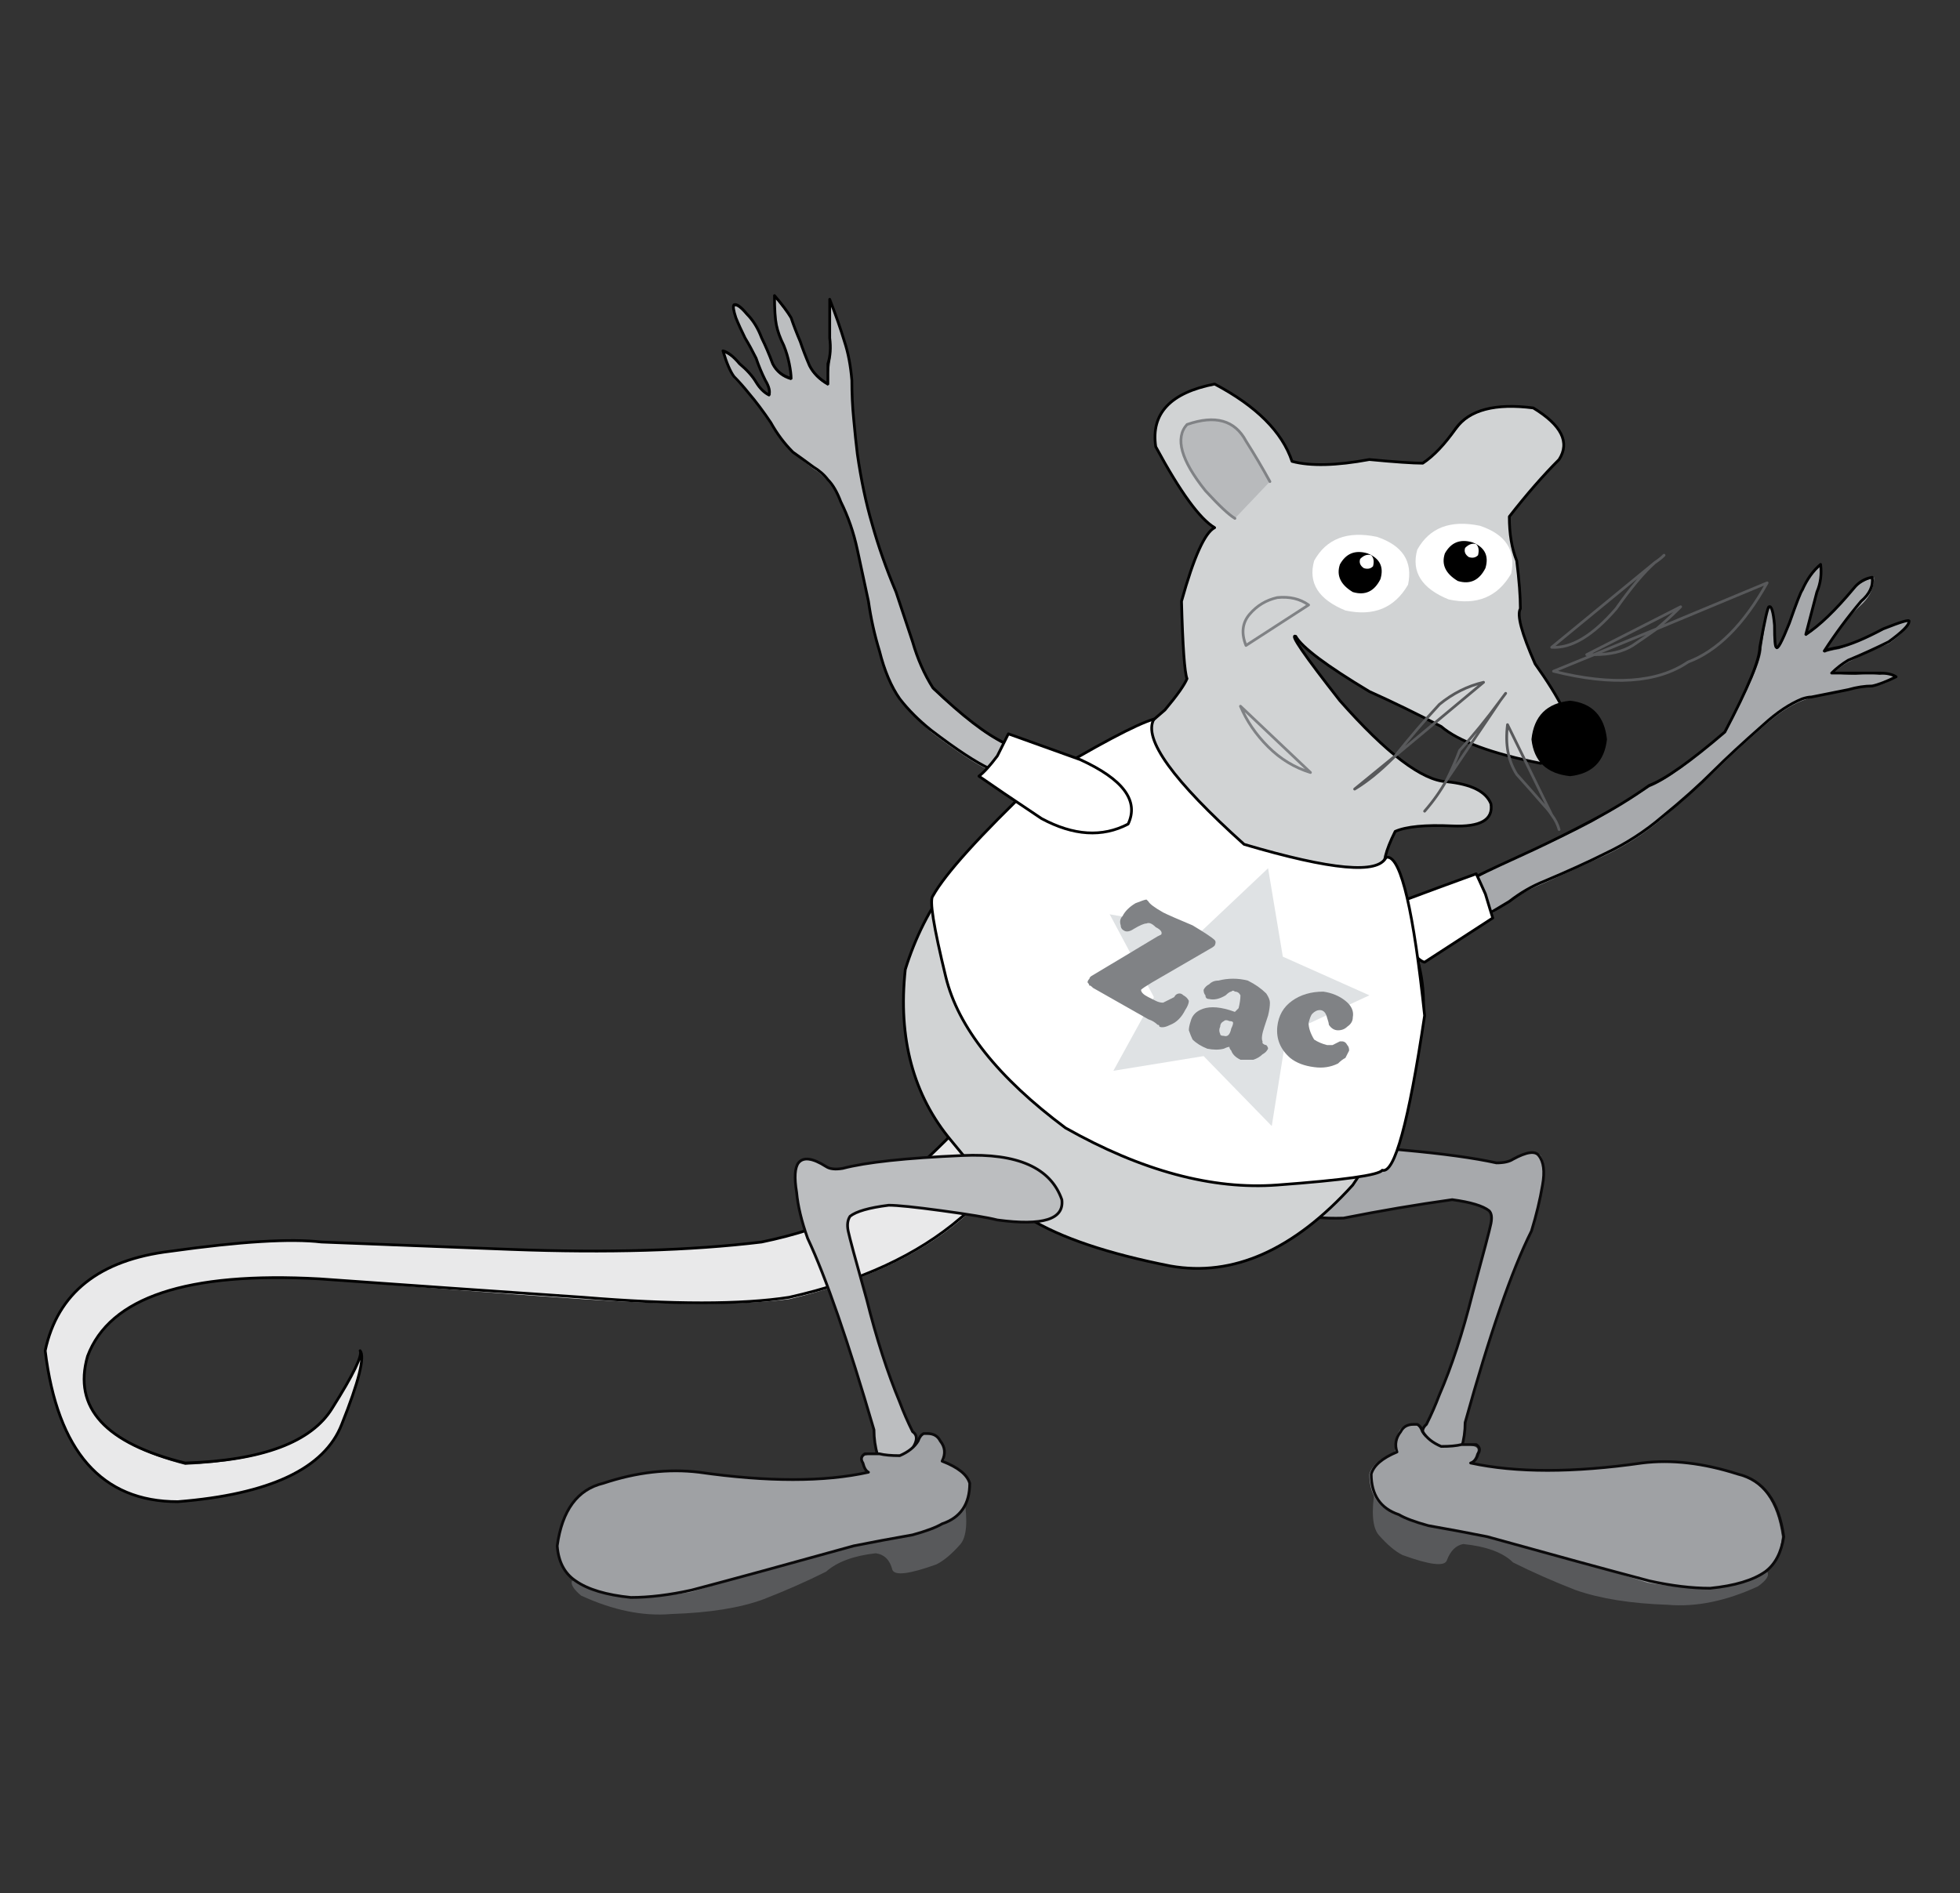 <?xml version="1.0" encoding="iso-8859-1"?>
<!-- Generator: Adobe Illustrator 16.2.0, SVG Export Plug-In . SVG Version: 6.00 Build 0)  -->
<!DOCTYPE svg PUBLIC "-//W3C//DTD SVG 1.1//EN" "http://www.w3.org/Graphics/SVG/1.1/DTD/svg11.dtd">
<svg version="1.1" xmlns="http://www.w3.org/2000/svg" xmlns:xlink="http://www.w3.org/1999/xlink" x="0px" y="0px"
	 width="142.743px" height="137.899px" viewBox="0 0 142.743 137.899" style="enable-background:new 0 0 142.743 137.899;"
	 xml:space="preserve">
<rect x="0" y="0" width="142.743" height="137.899" fill="#333333" stroke="none"/>
<g id="rat">
	<path style="fill-rule:evenodd;clip-rule:evenodd;fill:#BCBEC0;" d="M56.405,21.665c0.538,0.626,0.94,1.164,1.208,1.612
		c0.178,0.445,0.403,0.982,0.67,1.608c0.178,0.626,0.403,1.252,0.67,1.878c0.27,0.537,0.715,0.982,1.341,1.341
		c0-0.448,0.045-0.938,0.133-1.476c0.092-0.537,0.092-1.163,0-1.877c0-0.715,0-1.653,0-2.816c0.537,1.163,0.897,2.19,1.075,3.083
		c0.267,0.807,0.448,1.745,0.537,2.819c0.089,0.982,0.133,1.919,0.133,2.816c0.089,0.981,0.179,1.834,0.267,2.549
		c0.27,1.875,0.626,3.576,1.074,5.095c0.448,1.611,1.029,3.264,1.745,4.964c0.445,1.25,0.849,2.457,1.205,3.62
		c0.449,1.252,0.941,2.371,1.478,3.353c2.234,2.057,3.979,3.398,5.23,4.024c0.448,0,0.669,0.537,0.669,1.608
		c-0.805,0.447-1.386,0.537-1.741,0.27c-0.984-0.449-2.415-1.385-4.293-2.816c-0.805-0.715-1.564-1.478-2.279-2.281
		c-0.626-0.983-1.119-2.146-1.476-3.487c-0.359-1.164-0.626-2.372-0.804-3.62c-0.269-1.252-0.537-2.505-0.807-3.757
		c-0.267-1.252-0.67-2.416-1.205-3.487c-0.27-0.716-0.58-1.252-0.94-1.611c-0.267-0.356-0.626-0.67-1.071-0.938
		c-0.358-0.267-0.807-0.626-1.341-1.074c-0.714-0.626-1.296-1.341-1.745-2.146c-0.537-0.804-1.029-1.52-1.474-2.146
		c-0.448-0.448-0.85-0.85-1.208-1.208c-0.268-0.356-0.537-0.982-0.805-1.878c0.356,0.091,0.805,0.403,1.342,0.94
		c0.444,0.445,0.803,0.895,1.07,1.342c0.27,0.445,0.626,0.715,1.074,0.804c0-0.178-0.133-0.492-0.403-0.938
		c-0.179-0.537-0.401-1.074-0.671-1.612c-0.178-0.536-0.444-1.026-0.804-1.474c-0.266-0.538-0.492-1.03-0.67-1.475
		c-0.178-0.536-0.223-0.849-0.133-0.94c0.177-0.089,0.491,0.136,0.937,0.67c0.449,0.448,0.807,1.03,1.075,1.745
		c0.267,0.537,0.537,1.163,0.803,1.877c0.271,0.538,0.716,0.895,1.342,1.072c0-0.268-0.045-0.626-0.134-1.072
		c-0.089-0.448-0.222-0.94-0.403-1.475c-0.179-0.447-0.357-0.896-0.534-1.34C56.45,23.366,56.405,22.65,56.405,21.665z"/>
	
		<path style="fill-rule:evenodd;clip-rule:evenodd;fill:none;stroke:#000000;stroke-width:0.2;stroke-linecap:round;stroke-linejoin:round;stroke-miterlimit:3;" d="
		M56.405,21.532c0.538,0.626,0.94,1.162,1.208,1.61c0.178,0.534,0.403,1.116,0.67,1.743c0.178,0.537,0.403,1.118,0.67,1.744
		c0.27,0.538,0.715,0.983,1.341,1.342c0-0.447,0-0.94,0-1.475c0.179-0.537,0.225-1.164,0.133-1.878c0-0.715,0-1.656,0-2.816
		c0.449,1.16,0.807,2.189,1.075,3.083c0.267,0.804,0.448,1.744,0.537,2.816c0,0.985,0.044,1.922,0.133,2.818
		c0.089,0.982,0.179,1.832,0.267,2.547c0.27,1.878,0.626,3.579,1.074,5.098c0.448,1.608,1.029,3.265,1.745,4.962
		c0.445,1.341,0.849,2.548,1.205,3.622c0.36,1.252,0.853,2.369,1.478,3.354c2.146,2.057,3.887,3.398,5.23,4.024
		c0.448,0,0.669,0.537,0.669,1.608c-0.805,0.447-1.386,0.536-1.741,0.269c-0.984-0.448-2.415-1.387-4.293-2.819
		c-0.894-0.715-1.654-1.475-2.279-2.28c-0.626-0.892-1.119-2.056-1.476-3.486c-0.359-1.164-0.626-2.371-0.804-3.623
		c-0.269-1.25-0.537-2.501-0.807-3.754c-0.267-1.252-0.67-2.416-1.205-3.487c-0.27-0.715-0.58-1.252-0.94-1.61
		c-0.267-0.357-0.626-0.671-1.071-0.938c-0.358-0.27-0.851-0.626-1.478-1.073c-0.626-0.626-1.16-1.343-1.608-2.147
		c-0.537-0.803-1.074-1.519-1.608-2.146c-0.359-0.447-0.715-0.848-1.073-1.208c-0.268-0.359-0.537-0.981-0.805-1.878
		c0.356,0.09,0.76,0.404,1.208,0.941c0.534,0.445,0.938,0.892,1.205,1.341c0.27,0.445,0.581,0.759,0.941,0.938
		c0.089-0.267,0-0.625-0.27-1.074c-0.267-0.534-0.489-1.072-0.671-1.609c-0.267-0.537-0.534-1.029-0.804-1.474
		c-0.266-0.537-0.492-1.03-0.67-1.476c-0.178-0.537-0.223-0.851-0.133-0.94c0.177-0.088,0.491,0.134,0.937,0.671
		c0.449,0.447,0.807,1.029,1.075,1.745c0.267,0.536,0.537,1.162,0.803,1.878c0.271,0.534,0.716,0.892,1.342,1.071
		c0-0.267-0.045-0.626-0.134-1.071c-0.089-0.448-0.222-0.897-0.403-1.342c-0.268-0.536-0.445-1.028-0.534-1.478
		C56.45,23.231,56.405,22.517,56.405,21.532z"/>
	<path style="fill-rule:evenodd;clip-rule:evenodd;fill:#A7A9AC;" d="M135.677,43.934c-1.164,1.071-2.105,2.278-2.819,3.62
		c0.18-0.089,0.538-0.179,1.074-0.269c0.804-0.269,1.879-0.762,3.219-1.477c1.343-0.445,1.969-0.626,1.879-0.534
		c0,0.357-0.493,0.894-1.478,1.608c-0.895,0.359-1.875,0.804-2.949,1.341c-0.448,0.268-0.804,0.537-1.074,0.804
		c0.448,0.089,0.984,0.134,1.61,0.134c0.717-0.089,1.298-0.089,1.742,0c0.538-0.089,0.94-0.045,1.207,0.136
		c-0.626,0.445-1.207,0.671-1.74,0.671c-0.537,0-1.119,0.088-1.745,0.266l-2.683,0.537c-0.18,0.089-0.403,0.179-0.671,0.268
		c-0.895,0.358-1.834,0.984-2.816,1.877c-1.43,1.252-2.638,2.372-3.624,3.353c-1.07,0.982-2.322,2.102-3.753,3.354
		c-1.252,1.074-2.64,1.966-4.158,2.682c-1.162,0.537-2.638,1.208-4.426,2.013c-0.893,0.358-1.745,0.803-2.55,1.341l-1.341,0.937
		c-0.268,0.448-0.851,0.27-1.743-0.534c0-1.522,0.267-2.237,0.805-2.148c0.714-0.445,2.059-1.115,4.024-2.012
		c1.341-0.534,2.771-1.204,4.29-2.011c1.52-0.894,2.909-1.743,4.158-2.547c1.164-0.448,2.997-1.79,5.502-4.024
		c1.784-3.219,2.681-5.276,2.681-6.172c0.269-1.875,0.448-2.861,0.536-2.95c0.18-0.089,0.313,0.404,0.401,1.475
		c0,0.984,0.045,1.519,0.137,1.61c0.088,0.089,0.401-0.537,0.938-1.878c0.536-1.429,0.85-2.189,0.939-2.28
		c0.357-0.895,0.804-1.52,1.342-1.877c0.089,0.626,0,1.296-0.27,2.013l-0.805,3.083c0.984-0.714,2.146-1.877,3.489-3.487
		c0.444-0.358,0.938-0.626,1.476-0.804C136.481,42.77,136.209,43.396,135.677,43.934z"/>
	
		<path style="fill-rule:evenodd;clip-rule:evenodd;fill:none;stroke:#000000;stroke-width:0.2;stroke-linecap:round;stroke-linejoin:round;stroke-miterlimit:3;" d="
		M135.54,43.796c-0.982,1.164-1.877,2.372-2.683,3.623c0.18-0.089,0.538-0.178,1.074-0.27c0.804-0.178,1.879-0.626,3.219-1.341
		c1.343-0.534,1.969-0.715,1.879-0.534c0,0.267-0.493,0.759-1.478,1.474c-0.895,0.445-1.875,0.895-2.949,1.343
		c-0.448,0.266-0.849,0.581-1.207,0.937c0.536,0,1.117,0,1.743,0c0.717,0,1.298,0,1.742,0c0.538,0,0.94,0.089,1.207,0.27
		c-0.715,0.356-1.296,0.579-1.74,0.671c-0.537,0-1.119,0.088-1.745,0.266l-2.683,0.537c-0.18,0-0.403,0.044-0.671,0.133
		c-0.895,0.36-1.834,0.983-2.816,1.88c-1.521,1.341-2.728,2.457-3.624,3.353c-1.07,1.071-2.322,2.19-3.753,3.353
		c-1.252,1.071-2.64,1.968-4.158,2.683c-1.252,0.626-2.726,1.296-4.426,2.013c-0.893,0.355-1.745,0.848-2.55,1.475l-1.341,0.803
		c-0.357,0.448-0.938,0.271-1.743-0.536c0-1.431,0.267-2.146,0.805-2.146c0.714-0.356,2.059-0.982,4.024-1.879
		c1.341-0.626,2.771-1.341,4.29-2.146c1.52-0.804,2.909-1.653,4.158-2.549c1.164-0.445,2.997-1.742,5.502-3.888
		c1.696-3.219,2.546-5.276,2.546-6.172c0.358-1.968,0.583-2.95,0.671-2.95c0.18-0.089,0.313,0.359,0.401,1.341
		c0,1.074,0.045,1.608,0.137,1.608c0.088,0.181,0.401-0.401,0.938-1.743c0.536-1.519,0.85-2.326,0.939-2.415
		c0.357-0.804,0.804-1.43,1.342-1.878c0.089,0.716,0,1.386-0.27,2.013l-0.805,3.085c0.984-0.626,2.146-1.744,3.489-3.354
		c0.356-0.448,0.805-0.714,1.342-0.804C136.437,42.681,136.166,43.262,135.54,43.796z"/>
	<path style="fill-rule:evenodd;clip-rule:evenodd;fill:#FFFFFF;" d="M108.181,65.123c0.268,0.896,0.446,1.475,0.534,1.745
		l-4.963,3.219c-0.448-0.092-1.029-0.806-1.745-2.148c-0.088-1.429,0.045-2.234,0.405-2.413c1.518-0.537,3.219-1.163,5.097-1.877
		C107.688,63.826,107.91,64.319,108.181,65.123z"/>
	
		<path style="fill-rule:evenodd;clip-rule:evenodd;fill:none;stroke:#000000;stroke-width:0.2;stroke-linecap:round;stroke-linejoin:round;stroke-miterlimit:3;" d="
		M108.181,65.123c0.268,0.896,0.446,1.475,0.534,1.745l-4.963,3.219c-0.448-0.092-1.029-0.806-1.745-2.148
		c-0.088-1.429,0.045-2.234,0.405-2.413c1.43-0.537,3.131-1.163,5.097-1.877C107.598,63.826,107.822,64.319,108.181,65.123z"/>
	<path style="fill-rule:evenodd;clip-rule:evenodd;fill:#A7A9AC;" d="M102.146,83.769c2.949,0.267,5.229,0.581,6.837,0.938
		c0.538,0,0.939-0.09,1.209-0.269c0.982-0.536,1.654-0.626,2.014-0.268c0.267,0.446,0.312,1.162,0.134,2.146
		c-0.179,1.07-0.448,2.189-0.805,3.354c-1.435,2.859-3.041,7.511-4.831,13.948c0,0.626-0.088,1.25-0.269,1.877
		c-0.178,0.357-0.804,0.493-1.878,0.404c-0.893-0.984-1.115-1.7-0.672-2.146c0.36-0.716,0.672-1.431,0.941-2.146
		c0.893-2.055,1.698-4.515,2.415-7.377c0.802-2.862,1.252-4.56,1.34-5.098c0.089-0.448,0.046-0.759-0.133-0.938
		c-0.448-0.359-1.344-0.626-2.685-0.808c-2.593,0.36-5.186,0.808-7.78,1.342c-3.127,0.093-4.558-0.488-4.291-1.741
		c1.433-3.489,2.593-4.696,3.489-3.624C97.537,83.363,99.192,83.498,102.146,83.769z"/>
	
		<path style="fill-rule:evenodd;clip-rule:evenodd;fill:none;stroke:#0B0A0B;stroke-width:0.2;stroke-linecap:round;stroke-linejoin:round;stroke-miterlimit:3;" d="
		M102.146,83.769c2.949,0.267,5.229,0.581,6.837,0.938c0.538,0,0.939-0.09,1.209-0.269c0.982-0.536,1.609-0.626,1.875-0.268
		c0.36,0.446,0.45,1.162,0.272,2.146c-0.179,1.07-0.448,2.189-0.805,3.354c-1.435,2.859-3.041,7.511-4.831,13.948
		c0,0.626-0.088,1.25-0.269,1.877c-0.178,0.357-0.804,0.493-1.878,0.404c-0.982-0.984-1.208-1.7-0.672-2.146
		c0.36-0.716,0.672-1.431,0.941-2.146c0.893-2.055,1.698-4.515,2.415-7.377c0.802-2.953,1.252-4.649,1.34-5.098
		c0.089-0.448,0.046-0.759-0.133-0.938c-0.448-0.359-1.344-0.626-2.685-0.808c-2.593,0.36-5.23,0.808-7.913,1.342
		c-3.039,0.093-4.425-0.488-4.158-1.741c1.341-3.489,2.505-4.739,3.489-3.757C97.537,83.32,99.192,83.498,102.146,83.769z"/>
	<path style="fill-rule:evenodd;clip-rule:evenodd;fill:#E9E9EA;" d="M12.413,91.144c5.096-0.714,8.808-0.938,11.132-0.671
		c2.234,0.178,6.797,0.36,13.683,0.538c6.972,0.266,13.054,0.088,18.24-0.538c4.738-0.98,8.406-2.681,10.996-5.098
		c2.595-2.413,3.892-3.753,3.892-4.023l4.427,3.086c-0.09,0.269-1.7,1.746-4.827,4.429c-3.042,2.591-7.2,4.514-12.476,5.765
		c-3.486,0.448-8.496,0.448-15.021,0c-6.529-0.446-12.922-0.938-19.182-1.476c-9.656-0.536-15.291,1.388-16.899,5.771
		c-1.073,3.663,1.295,6.256,7.109,7.776c5.634-0.269,9.208-1.608,10.73-4.025c1.52-2.503,2.189-3.933,2.013-4.289
		c0.357,0.444-0.089,2.277-1.341,5.499c-1.252,3.128-5.231,4.962-11.938,5.498c-5.543,0.09-8.763-3.577-9.658-10.997
		C4.186,94.185,7.226,91.77,12.413,91.144z"/>
	
		<path style="fill-rule:evenodd;clip-rule:evenodd;fill:none;stroke:#000000;stroke-width:0.2;stroke-linecap:round;stroke-linejoin:round;stroke-miterlimit:3;" d="
		M12.413,91.144c-5.187,0.626-8.227,3.041-9.122,7.244c0.895,7.332,4.114,10.997,9.658,10.997
		c6.707-0.536,10.686-2.413,11.938-5.632c1.252-3.131,1.698-4.921,1.341-5.365c0.177,0.356-0.493,1.741-2.013,4.156
		c-1.521,2.505-5.096,3.847-10.73,4.025c-5.813-1.431-8.182-4.025-7.109-7.78c1.608-4.293,7.243-6.17,16.899-5.634
		c6.26,0.448,12.653,0.895,19.182,1.341c6.525,0.538,11.535,0.538,15.021,0c5.188-1.161,9.345-3.084,12.476-5.768
		c3.127-2.592,4.737-4.022,4.827-4.291l-4.427-3.086c0,0.271-1.297,1.61-3.892,4.023c-2.59,2.417-6.258,4.117-10.996,5.098
		c-5.187,0.626-11.269,0.804-18.24,0.538c-6.886-0.271-11.492-0.448-13.817-0.538C21.176,90.206,17.509,90.43,12.413,91.144z"/>
	<path style="fill-rule:evenodd;clip-rule:evenodd;fill:#D1D3D4;" d="M81.891,54.393c0.625-0.537,1.608-1.43,2.949-2.682
		c0.896-1.071,1.433-1.833,1.61-2.279c-0.178-0.448-0.313-2.327-0.401-5.635c0.895-3.217,1.699-5.006,2.413-5.364
		c-1.072-0.626-2.505-2.592-4.291-5.9c-0.358-2.416,1.072-3.935,4.291-4.561c3.041,1.608,4.919,3.487,5.636,5.632
		c1.34,0.358,3.217,0.314,5.631-0.134c1.879,0.178,3.22,0.267,4.023,0.267c0.717-0.534,1.521-1.386,2.417-2.546
		c0.892-1.253,2.726-1.745,5.498-1.479c2.057,1.252,2.683,2.505,1.879,3.757c-1.164,1.252-2.372,2.639-3.624,4.157
		c0,1.252,0.178,2.326,0.538,3.22c0.178,1.43,0.267,2.594,0.267,3.487c-0.179,0.448,0.182,1.789,1.074,4.023
		c1.79,2.504,2.726,4.383,2.815,5.635c0.448,0.625-0.356,1.161-2.411,1.608c-3.578-0.715-5.993-1.608-7.246-2.683
		c-1.7-0.893-3.439-1.745-5.23-2.549c-3.131-1.877-4.917-3.22-5.365-4.024c-0.446-0.177,0.626,1.385,3.221,4.695
		c3.487,3.845,6.08,5.812,7.778,5.9c1.789,0.179,2.861,0.716,3.219,1.609c0.179,1.163-0.759,1.701-2.817,1.612
		c-1.967-0.089-3.352,0.044-4.156,0.4c-0.714,1.434-0.941,2.371-0.671,2.819c0.538,0.268,1.342,2.591,2.412,6.975
		c1.163,4.381-0.4,9.701-4.694,15.961c-4.381,4.739-8.852,6.706-13.411,5.901c-4.56-0.896-8.004-2.057-10.326-3.489
		c-1.076-0.443-2.951-2.322-5.634-5.631c-2.773-3.312-3.891-7.422-3.354-12.34c1.431-4.739,4.291-8.629,8.582-11.67
		C78.896,56.049,81.354,54.482,81.891,54.393z"/>
	
		<path style="fill-rule:evenodd;clip-rule:evenodd;fill:none;stroke:#000000;stroke-width:0.2;stroke-linecap:round;stroke-linejoin:round;stroke-miterlimit:3;" d="
		M81.891,54.259c-0.536,0.178-2.995,1.79-7.379,4.829c-4.291,3.041-7.151,6.884-8.582,11.533c-0.537,5.009,0.58,9.165,3.354,12.477
		c2.683,3.309,4.558,5.188,5.634,5.631c2.322,1.433,5.767,2.593,10.326,3.489c4.56,0.805,8.987-1.162,13.278-5.901
		c4.293-6.26,5.901-11.58,4.827-15.961c-1.07-4.384-1.874-6.707-2.412-6.975c-0.271-0.448-0.043-1.385,0.671-2.819
		c0.805-0.356,2.189-0.489,4.156-0.4c2.059,0.089,2.996-0.449,2.817-1.612c-0.357-0.893-1.43-1.43-3.219-1.609
		c-1.788-0.089-4.381-2.055-7.778-5.9c-2.595-3.31-3.667-4.873-3.221-4.695c0.448,0.804,2.234,2.146,5.365,4.024
		c1.791,0.804,3.53,1.656,5.23,2.549c1.253,1.074,3.668,1.968,7.246,2.683c2.055-0.448,2.859-0.983,2.411-1.608
		c-0.09-1.252-1.025-3.131-2.815-5.635c-0.984-2.235-1.341-3.575-1.074-4.023c0-0.893-0.089-2.057-0.267-3.487
		c-0.36-0.894-0.538-1.968-0.538-3.22c1.252-1.608,2.46-2.994,3.624-4.157c0.804-1.252,0.178-2.505-1.879-3.757
		c-2.772-0.355-4.651,0.137-5.635,1.479c-0.805,1.16-1.609,2.012-2.413,2.546c-0.714,0-2.012-0.089-3.891-0.267
		c-2.414,0.448-4.291,0.492-5.631,0.134c-0.717-2.146-2.595-4.024-5.636-5.632c-3.219,0.626-4.649,2.146-4.291,4.561
		c1.786,3.308,3.219,5.273,4.291,5.9c-0.714,0.358-1.519,2.147-2.413,5.364c0.088,3.308,0.224,5.187,0.401,5.635
		c-0.178,0.446-0.714,1.208-1.61,2.279C83.499,52.874,82.516,53.722,81.891,54.259z"/>
	<path style="fill-rule:evenodd;clip-rule:evenodd;fill:#B8BABC;" d="M87.791,35.748c-1.787-2.145-2.188-3.753-1.208-4.827
		c1.879-0.626,3.265-0.222,4.16,1.207c0.626,1.075,1.204,2.058,1.742,2.95l-2.55,2.683C89.491,37.494,88.777,36.822,87.791,35.748z"
		/>
	
		<path style="fill-rule:evenodd;clip-rule:evenodd;fill:none;stroke:#808285;stroke-width:0.2;stroke-linecap:round;stroke-linejoin:round;stroke-miterlimit:3;" d="
		M89.936,37.761c-0.444-0.267-1.158-0.938-2.145-2.013c-1.787-2.233-2.233-3.842-1.341-4.827c2.057-0.715,3.485-0.311,4.293,1.207
		c0.626,0.982,1.204,1.968,1.742,2.95"/>
	<path style="fill-rule:evenodd;clip-rule:evenodd;" d="M117.031,53.855c-0.177,1.611-1.074,2.505-2.682,2.683
		c-1.7-0.177-2.638-1.071-2.815-2.683c0.178-1.697,1.115-2.638,2.815-2.815C115.957,51.218,116.854,52.159,117.031,53.855z"/>
	
		<path style="fill-rule:evenodd;clip-rule:evenodd;fill:none;stroke:#58595B;stroke-width:0.2;stroke-linecap:round;stroke-linejoin:round;stroke-miterlimit:3;" d="
		M120.652,45.808l8.047-3.352c-1.696,3.04-3.62,4.963-5.765,5.768c-2.236,1.52-5.501,1.746-9.794,0.67l2.951-1.208
		c-0.179,0-0.356,0-0.534,0l6.841-3.487C121.86,44.737,121.279,45.274,120.652,45.808c-0.626,0.448-1.207,0.851-1.743,1.208
		c-0.714,0.448-1.655,0.67-2.817,0.67 M121.189,40.443c-0.177,0.18-0.403,0.359-0.67,0.537c-0.806,0.714-1.745,1.833-2.817,3.353
		c-1.7,1.968-3.264,2.908-4.694,2.816l7.512-6.169 M109.655,50.503l-0.402,0.537l-3.891,5.768c-0.446,0.805-0.984,1.564-1.61,2.28
		 M101.475,55.198c-0.986,0.984-1.924,1.743-2.82,2.28l2.953-2.415c1.07-1.341,2.145-2.594,3.219-3.754
		c0.982-0.806,2.057-1.34,3.217-1.61l-6.436,5.364L101.475,55.198z M113.546,60.428c-0.094-0.355-0.271-0.715-0.538-1.071
		c-0.176-0.269-0.358-0.492-0.536-0.67c-0.538-0.626-1.207-1.385-2.012-2.282c-0.626-0.982-0.85-2.189-0.671-3.62l3.219,6.572
		 M109.253,51.041c-0.984,1.34-1.969,2.549-2.951,3.623c-0.27,0.715-0.583,1.429-0.939,2.145 M120.652,45.808l-4.561,1.878"/>
	<path style="fill-rule:evenodd;clip-rule:evenodd;fill:#FFFFFF;" d="M97.983,44.468c-1.967-0.805-2.726-2.012-2.277-3.621
		c0.892-1.608,2.414-2.19,4.562-1.745c1.878,0.626,2.638,1.79,2.277,3.489C101.563,44.289,100.04,44.915,97.983,44.468z"/>
	<path style="fill-rule:evenodd;clip-rule:evenodd;fill:#FFFFFF;" d="M105.498,43.663c-1.967-0.804-2.727-2.012-2.282-3.62
		c0.896-1.61,2.415-2.19,4.562-1.745c1.878,0.626,2.638,1.789,2.277,3.486C109.074,43.484,107.554,44.11,105.498,43.663z"/>
	<path style="fill-rule:evenodd;clip-rule:evenodd;" d="M100.533,42.188c-0.444,0.893-1.115,1.208-2.012,0.938
		c-0.893-0.536-1.207-1.206-0.938-2.013c0.444-0.804,1.115-1.071,2.012-0.804C100.488,40.668,100.804,41.295,100.533,42.188z"/>
	<path style="fill-rule:evenodd;clip-rule:evenodd;" d="M106.169,42.321c-0.896-0.537-1.21-1.207-0.941-2.011
		c0.448-0.803,1.117-1.071,2.014-0.803c0.895,0.358,1.207,0.981,0.939,1.878C107.73,42.277,107.061,42.591,106.169,42.321z"/>
	<path style="fill-rule:evenodd;clip-rule:evenodd;fill:#FFFFFF;" d="M99.995,41.25c-0.176,0.179-0.399,0.223-0.669,0.135
		c-0.267-0.179-0.356-0.404-0.267-0.672c0.267-0.269,0.536-0.358,0.803-0.269C100.04,40.624,100.089,40.892,99.995,41.25z"/>
	<path style="fill-rule:evenodd;clip-rule:evenodd;fill:#FFFFFF;" d="M107.643,40.443c-0.179,0.18-0.401,0.225-0.672,0.136
		c-0.268-0.181-0.355-0.403-0.268-0.67c0.268-0.27,0.538-0.359,0.806-0.27C107.688,39.817,107.73,40.086,107.643,40.443z"/>
	<path style="fill-rule:evenodd;clip-rule:evenodd;fill:#BCBEC0;" d="M61.771,89.67c0.091,0.444,0.537,2.1,1.341,4.961
		c0.714,2.86,1.521,5.365,2.416,7.51c0.266,0.717,0.581,1.435,0.937,2.148c0.449,0.356,0.227,1.072-0.67,2.145
		c-1.071,0.093-1.697-0.043-1.875-0.4c-0.18-0.627-0.269-1.253-0.269-1.879c-1.878-6.436-3.487-11.087-4.829-13.948
		c-0.359-1.252-0.626-2.371-0.804-3.352c-0.178-1.074-0.134-1.79,0.133-2.148c0.359-0.356,1.03-0.269,2.013,0.27
		c0.266,0.179,0.67,0.224,1.207,0.134c1.698-0.448,4.605-0.76,8.719-0.939c4.113-0.181,6.529,0.895,7.244,3.217
		c0.178,1.435-1.388,1.924-4.696,1.479c-0.715-0.183-2.055-0.405-4.022-0.672c-1.968-0.27-3.265-0.402-3.891-0.402
		c-1.43,0.178-2.37,0.448-2.816,0.804C61.727,88.866,61.681,89.22,61.771,89.67z"/>
	
		<path style="fill-rule:evenodd;clip-rule:evenodd;fill:none;stroke:#0B0A0B;stroke-width:0.2;stroke-linecap:round;stroke-linejoin:round;stroke-miterlimit:3;" d="
		M61.771,89.67c-0.089-0.45-0.044-0.804,0.136-1.074c0.446-0.355,1.386-0.626,2.816-0.804c0.626,0,1.923,0.133,3.891,0.402
		c1.968,0.267,3.308,0.489,4.022,0.672c3.309,0.444,4.874-0.045,4.696-1.479c-0.809-2.322-3.22-3.397-7.244-3.217
		c-4.113,0.18-7.021,0.491-8.719,0.939c-0.537,0.09-0.941,0.045-1.207-0.134c-0.982-0.626-1.654-0.716-2.013-0.27
		c-0.267,0.358-0.311,1.074-0.133,2.148c0.088,0.98,0.356,2.1,0.804,3.352c1.342,2.861,2.95,7.513,4.829,13.948
		c0,0.626,0.089,1.252,0.269,1.879c0.178,0.357,0.76,0.493,1.743,0.4c1.074-1.072,1.34-1.788,0.803-2.145
		c-0.355-0.714-0.67-1.432-0.937-2.148c-0.894-2.145-1.701-4.649-2.416-7.51C62.308,91.77,61.861,90.114,61.771,89.67z"/>
	<path style="fill-rule:evenodd;clip-rule:evenodd;fill:#58595B;" d="M64.99,114.35c-0.178-0.715-0.582-1.12-1.208-1.208
		c-1.608,0.179-2.816,0.626-3.62,1.341c-1.432,0.716-2.95,1.385-4.562,2.012c-1.697,0.626-3.934,0.984-6.706,1.072
		c-2.056,0.18-4.247-0.269-6.574-1.341c-0.533-0.446-0.759-0.806-0.67-1.072c1.252-0.268,6.036-1.252,14.354-2.953
		c8.314-1.696,13.054-2.726,14.216-3.081c0.269,1.696,0.178,2.815-0.266,3.352c-0.626,0.716-1.21,1.207-1.746,1.476
		C66.242,114.66,65.167,114.793,64.99,114.35z"/>
	<path style="fill-rule:evenodd;clip-rule:evenodd;fill:#9FA1A4;" d="M62.979,106.033c0.269-0.091,0.625-0.134,1.073-0.134
		c0.356,0.089,0.85,0.134,1.476,0.134c0.625-0.269,1.073-0.627,1.34-1.072c0.089-0.269,0.222-0.448,0.404-0.538
		c0.089,0,0.178,0,0.267,0c0.448,0,0.759,0.178,0.937,0.538c0.269,0.445,0.359,0.938,0.269,1.473
		c1.072,0.446,1.698,0.984,1.879,1.61c0,1.519-0.669,2.505-2.011,2.953c-0.449,0.267-1.163,0.532-2.149,0.805
		c-1.519,0.266-2.949,0.536-4.291,0.802c-4.828,1.253-8.762,2.372-11.804,3.354c-1.608,0.268-3.084,0.402-4.424,0.402
		c-1.79-0.18-3.131-0.581-4.024-1.207c-0.804-0.538-1.252-1.386-1.341-2.55c0.356-2.593,1.475-4.111,3.354-4.56
		c2.413-0.804,4.739-1.072,6.974-0.804c5.008,0.714,9.121,0.714,12.34,0c-0.181-0.088-0.314-0.313-0.404-0.671
		C62.667,106.301,62.71,106.121,62.979,106.033z"/>
	
		<path style="fill-rule:evenodd;clip-rule:evenodd;fill:none;stroke:#0B0A0B;stroke-width:0.2;stroke-linecap:round;stroke-linejoin:round;stroke-miterlimit:3;" d="
		M62.979,105.899c-0.268,0.179-0.312,0.401-0.135,0.67c0.09,0.357,0.223,0.583,0.404,0.671c-3.22,0.714-7.332,0.714-12.34,0
		c-2.234-0.269-4.561,0-6.974,0.804c-1.879,0.448-2.998,1.967-3.354,4.56c0.089,1.164,0.537,2.012,1.341,2.55
		c0.893,0.626,2.234,1.027,4.024,1.207c1.34,0,2.816-0.18,4.424-0.536c3.042-0.804,6.976-1.878,11.804-3.221
		c1.341-0.266,2.772-0.536,4.291-0.802c0.986-0.272,1.7-0.538,2.149-0.805c1.342-0.448,2.011-1.435,2.011-2.953
		c-0.181-0.626-0.852-1.164-2.011-1.61c0.267-0.534,0.222-1.027-0.137-1.473c-0.178-0.36-0.489-0.538-0.937-0.538h-0.267
		c-0.182,0.09-0.315,0.27-0.404,0.538c-0.267,0.445-0.715,0.804-1.34,1.072c-0.626,0-1.119-0.045-1.476-0.134
		C63.604,105.899,63.248,105.899,62.979,105.899z"/>
	<path style="fill-rule:evenodd;clip-rule:evenodd;fill:#58595B;" d="M114.35,111.529c8.314,1.7,13.098,2.683,14.35,2.953
		c0.18,0.266-0.045,0.626-0.671,1.072c-2.323,1.072-4.517,1.521-6.571,1.342c-2.683-0.09-4.919-0.447-6.708-1.072
		c-1.608-0.626-3.127-1.297-4.558-2.012c-0.716-0.716-1.923-1.164-3.621-1.342c-0.538,0.09-0.939,0.493-1.208,1.207
		c-0.18,0.444-1.25,0.312-3.217-0.403c-0.538-0.266-1.119-0.759-1.745-1.473c-0.448-0.538-0.538-1.658-0.267-3.354
		C101.292,108.804,106.032,109.833,114.35,111.529z"/>
	<path style="fill-rule:evenodd;clip-rule:evenodd;fill:#9FA1A4;" d="M106.971,106.569c3.312,0.716,7.468,0.716,12.475,0
		c2.236-0.269,4.56,0,6.977,0.804c1.876,0.448,2.993,1.967,3.352,4.562c-0.088,1.162-0.538,2.012-1.341,2.548
		c-0.896,0.626-2.238,1.029-4.022,1.207c-1.343,0-2.818-0.135-4.429-0.403c-3.039-0.982-6.974-2.1-11.801-3.352
		c-1.343-0.269-2.775-0.538-4.296-0.805c-0.979-0.27-1.696-0.538-2.145-0.804c-1.34-0.448-2.012-1.435-2.012-2.953
		c0.179-0.626,0.805-1.162,1.879-1.608c-0.088-0.538,0-1.029,0.267-1.476c0.178-0.359,0.493-0.536,0.94-0.536
		c0.091,0,0.179,0,0.269,0c0.176,0.088,0.31,0.267,0.403,0.536c0.266,0.446,0.714,0.805,1.34,1.072c0.626,0,1.117-0.045,1.476-0.135
		c0.446,0,0.803,0.047,1.072,0.135c0.269,0.09,0.313,0.269,0.135,0.538C107.417,106.256,107.241,106.479,106.971,106.569z"/>
	
		<path style="fill-rule:evenodd;clip-rule:evenodd;fill:none;stroke:#0B0A0B;stroke-width:0.2;stroke-linecap:round;stroke-linejoin:round;stroke-miterlimit:3;" d="
		M107.104,106.569c3.311,0.716,7.467,0.716,12.476,0c2.147-0.269,4.47,0,6.975,0.804c1.878,0.448,2.994,1.967,3.352,4.562
		c-0.178,1.162-0.626,2.012-1.34,2.548c-0.893,0.626-2.235,1.029-4.023,1.207c-1.343,0-2.815-0.178-4.428-0.536
		c-3.039-0.804-6.975-1.879-11.802-3.219c-1.343-0.269-2.771-0.538-4.295-0.805c-0.98-0.27-1.697-0.538-2.145-0.804
		c-1.341-0.448-2.012-1.435-2.012-2.953c0.178-0.626,0.804-1.162,1.878-1.608c-0.178-0.538-0.088-1.029,0.267-1.476
		c0.182-0.359,0.493-0.536,0.941-0.536c0.09,0,0.178,0,0.268,0c0.177,0.088,0.315,0.267,0.403,0.536
		c0.266,0.446,0.714,0.805,1.34,1.072c0.627,0,1.118-0.045,1.476-0.135c0.448,0,0.807,0,1.074,0c0.269,0.18,0.313,0.403,0.134,0.673
		C107.554,106.256,107.374,106.479,107.104,106.569z"/>
	
		<path style="fill-rule:evenodd;clip-rule:evenodd;fill:none;stroke:#808285;stroke-width:0.2;stroke-linecap:round;stroke-linejoin:round;stroke-miterlimit:3;" d="
		M90.341,51.442c0.447,1.072,1.119,2.058,2.011,2.95c0.895,0.897,1.922,1.52,3.086,1.878L90.341,51.442z M93.023,43.529
		c0.894-0.089,1.653,0.089,2.279,0.537l-4.56,2.95c-0.357-0.894-0.27-1.653,0.269-2.279C91.548,44.11,92.219,43.708,93.023,43.529z"
		/>
	<path style="fill-rule:evenodd;clip-rule:evenodd;fill:#FFFFFF;" d="M84.037,52.381c-0.806,1.43,1.386,4.471,6.569,9.122
		c6.352,1.878,9.839,2.19,10.465,0.938c0.98,0.089,1.877,3.935,2.681,11.534c-1.162,7.78-2.145,11.535-2.948,11.268
		c-0.358,0.36-2.908,0.716-7.647,1.074c-4.827,0.444-10.015-0.941-15.559-4.158c-4.915-3.667-7.825-7.33-8.717-11
		c-0.893-3.664-1.208-5.632-0.938-5.902c0.894-1.607,3.398-4.38,7.511-8.315C79.921,54.259,82.785,52.74,84.037,52.381z"/>
	
		<path style="fill-rule:evenodd;clip-rule:evenodd;fill:none;stroke:#000000;stroke-width:0.2;stroke-linecap:round;stroke-linejoin:round;stroke-miterlimit:3;" d="
		M84.037,52.381c-0.806,1.43,1.386,4.471,6.569,9.122c6.352,1.878,9.794,2.19,10.33,0.938h0.135
		c0.98,0.089,1.877,3.935,2.681,11.534c-1.162,7.78-2.189,11.535-3.086,11.268c-0.266,0.36-2.815,0.716-7.643,1.074
		c-4.739,0.356-9.882-1.029-15.426-4.158c-4.915-3.667-7.825-7.33-8.717-11c-0.893-3.664-1.208-5.632-0.938-5.902
		c0.894-1.607,3.398-4.38,7.511-8.315C79.921,54.259,82.785,52.74,84.037,52.381z"/>
	<path style="fill-rule:evenodd;clip-rule:evenodd;fill:#FFFFFF;" d="M78.672,55.333c3.127,1.431,4.291,2.994,3.487,4.693
		c-1.879,0.983-3.979,0.849-6.307-0.402c-2.145-1.431-3.663-2.461-4.558-3.087c0.356-0.267,0.805-0.759,1.341-1.475
		c0.355-0.715,0.626-1.252,0.804-1.608L78.672,55.333z"/>
	
		<path style="fill-rule:evenodd;clip-rule:evenodd;fill:none;stroke:#000000;stroke-width:0.2;stroke-linecap:round;stroke-linejoin:round;stroke-miterlimit:3;" d="
		M78.672,55.333c3.127,1.431,4.291,2.994,3.487,4.693c-1.879,0.983-3.979,0.849-6.307-0.402c-2.145-1.431-3.663-2.461-4.558-3.087
		c0.356-0.267,0.805-0.759,1.341-1.475c0.355-0.715,0.626-1.252,0.804-1.608L78.672,55.333z"/>
	<polygon style="fill-rule:evenodd;clip-rule:evenodd;fill:#DFE2E4;" points="99.729,72.5 93.692,75.315 92.62,82.023 
		87.657,76.928 81.085,77.998 84.037,72.634 80.816,66.598 87.524,67.806 92.352,63.245 93.426,69.685 	"/>
	<path style="fill-rule:evenodd;clip-rule:evenodd;fill:#808285;" d="M88.865,75.315c0,0.094,0.09,0.139,0.268,0.139
		c0.271,0.088,0.448-0.094,0.536-0.538c0.09-0.18,0.134-0.315,0.134-0.403c0-0.09-0.089-0.135-0.267-0.135
		c-0.178-0.088-0.315-0.088-0.403,0c-0.178,0.09-0.268,0.223-0.268,0.405C88.777,74.961,88.777,75.139,88.865,75.315z
		 M92.219,72.367c0.178,0.267,0.267,0.49,0.267,0.67c0,0.268-0.045,0.583-0.134,0.938l-0.266,0.809
		c-0.182,0.532-0.228,0.893-0.139,1.07v0.133c0.094,0.094,0.182,0.137,0.271,0.137c0.088,0.091,0.133,0.179,0.133,0.267
		c-0.09,0.178-0.223,0.312-0.404,0.405c-0.177,0.178-0.399,0.311-0.67,0.398c-0.266,0-0.577,0-0.937,0
		c-0.36-0.178-0.582-0.398-0.672-0.669c-0.088-0.09-0.133-0.178-0.133-0.268c-0.088,0-0.225,0.045-0.403,0.133
		c-0.355,0.09-0.759,0.09-1.209,0c-0.444-0.176-0.803-0.403-1.07-0.669c-0.09-0.179-0.178-0.405-0.271-0.672
		c0-0.178,0.045-0.402,0.136-0.671c0.092-0.359,0.313-0.625,0.671-0.804c0.534-0.27,1.25-0.27,2.146,0l0.399,0.135
		c0.094-0.089,0.182-0.181,0.271-0.27c0.088-0.356,0.134-0.67,0.134-0.939c-0.091-0.177-0.224-0.268-0.405-0.268
		c-0.088-0.089-0.177-0.089-0.267,0c-0.088,0-0.221,0.091-0.403,0.268c-0.443,0.27-0.849,0.357-1.203,0.27
		c-0.182,0-0.271-0.091-0.271-0.27c-0.089-0.089-0.134-0.224-0.134-0.401c0.091-0.179,0.224-0.313,0.405-0.401
		c0.176-0.18,0.399-0.27,0.669-0.27c0.717-0.181,1.431-0.181,2.146,0C91.415,71.697,91.858,72.009,92.219,72.367z"/>
	<path style="fill-rule:evenodd;clip-rule:evenodd;fill:#808285;" d="M96.377,72.232c0.626,0.091,1.16,0.313,1.606,0.67
		c0.45,0.357,0.626,0.762,0.538,1.208c0,0.268-0.133,0.49-0.401,0.673c-0.18,0.178-0.402,0.266-0.671,0.266
		c-0.268,0-0.491-0.133-0.671-0.402c0-0.091-0.043-0.269-0.135-0.536c-0.089-0.357-0.267-0.536-0.534-0.536
		c-0.181,0-0.358,0.09-0.538,0.268c-0.089,0.089-0.179,0.313-0.269,0.671c0,0.358,0.135,0.76,0.403,1.208
		c0.266,0.178,0.579,0.311,0.938,0.402c0.18,0,0.314,0,0.404,0c0.177-0.092,0.356-0.182,0.536-0.27h0.134
		c0.178,0,0.311,0.088,0.402,0.27c0.091,0.091,0.136,0.224,0.136,0.401c-0.093,0.177-0.181,0.358-0.272,0.536
		c-0.176,0.088-0.354,0.224-0.534,0.405c-0.538,0.266-1.117,0.354-1.743,0.266c-0.717-0.09-1.298-0.311-1.746-0.671
		c-0.714-0.626-1.027-1.385-0.937-2.277c0.088-0.809,0.447-1.435,1.074-1.881C94.724,72.456,95.482,72.232,96.377,72.232z"/>
	<path style="fill-rule:evenodd;clip-rule:evenodd;fill:#808285;" d="M88.462,68.879c-0.088,0.089-0.224,0.179-0.399,0.268
		l-4.16,2.413c-0.448,0.27-0.716,0.448-0.804,0.538c0,0.178,0.178,0.357,0.534,0.535c0.18,0.091,0.359,0.18,0.538,0.269
		c0.18,0.091,0.355,0.135,0.536,0.135c0.178-0.089,0.446-0.224,0.804-0.403c0.092-0.178,0.226-0.267,0.401-0.267
		c0.092,0,0.18,0.044,0.272,0.133c0.178,0.09,0.311,0.225,0.398,0.402c0,0.181-0.088,0.402-0.266,0.672
		c-0.269,0.536-0.626,0.894-1.074,1.072c-0.358,0.182-0.626,0.225-0.805,0.137c0-0.094-0.045-0.137-0.135-0.137
		c-0.178-0.179-0.401-0.312-0.671-0.4l-4.023-2.283c-0.178-0.176-0.267-0.22-0.267-0.133c-0.004-0.089-0.049-0.18-0.137-0.27
		c0-0.088,0.045-0.176,0.137-0.268c0-0.09,0.089-0.179,0.267-0.268l4.694-2.816l0.269-0.134c0.092-0.18-0.046-0.359-0.401-0.537
		c-0.269-0.269-0.493-0.358-0.672-0.269c-0.178,0-0.493,0.136-0.938,0.403c-0.269,0.178-0.491,0.223-0.67,0.134
		c-0.18-0.09-0.27-0.223-0.27-0.401c-0.088-0.269-0.043-0.493,0.133-0.67c0.18-0.36,0.493-0.671,0.941-0.941
		c0.446-0.178,0.716-0.267,0.804-0.267l0.134,0.134c0.092,0.177,0.448,0.448,1.074,0.803c0.357,0.179,1.072,0.493,2.146,0.941
		c0.895,0.534,1.431,0.894,1.608,1.072C88.55,68.565,88.55,68.701,88.462,68.879z"/>
</g>
<g id="Layer_1">
</g>
</svg>
